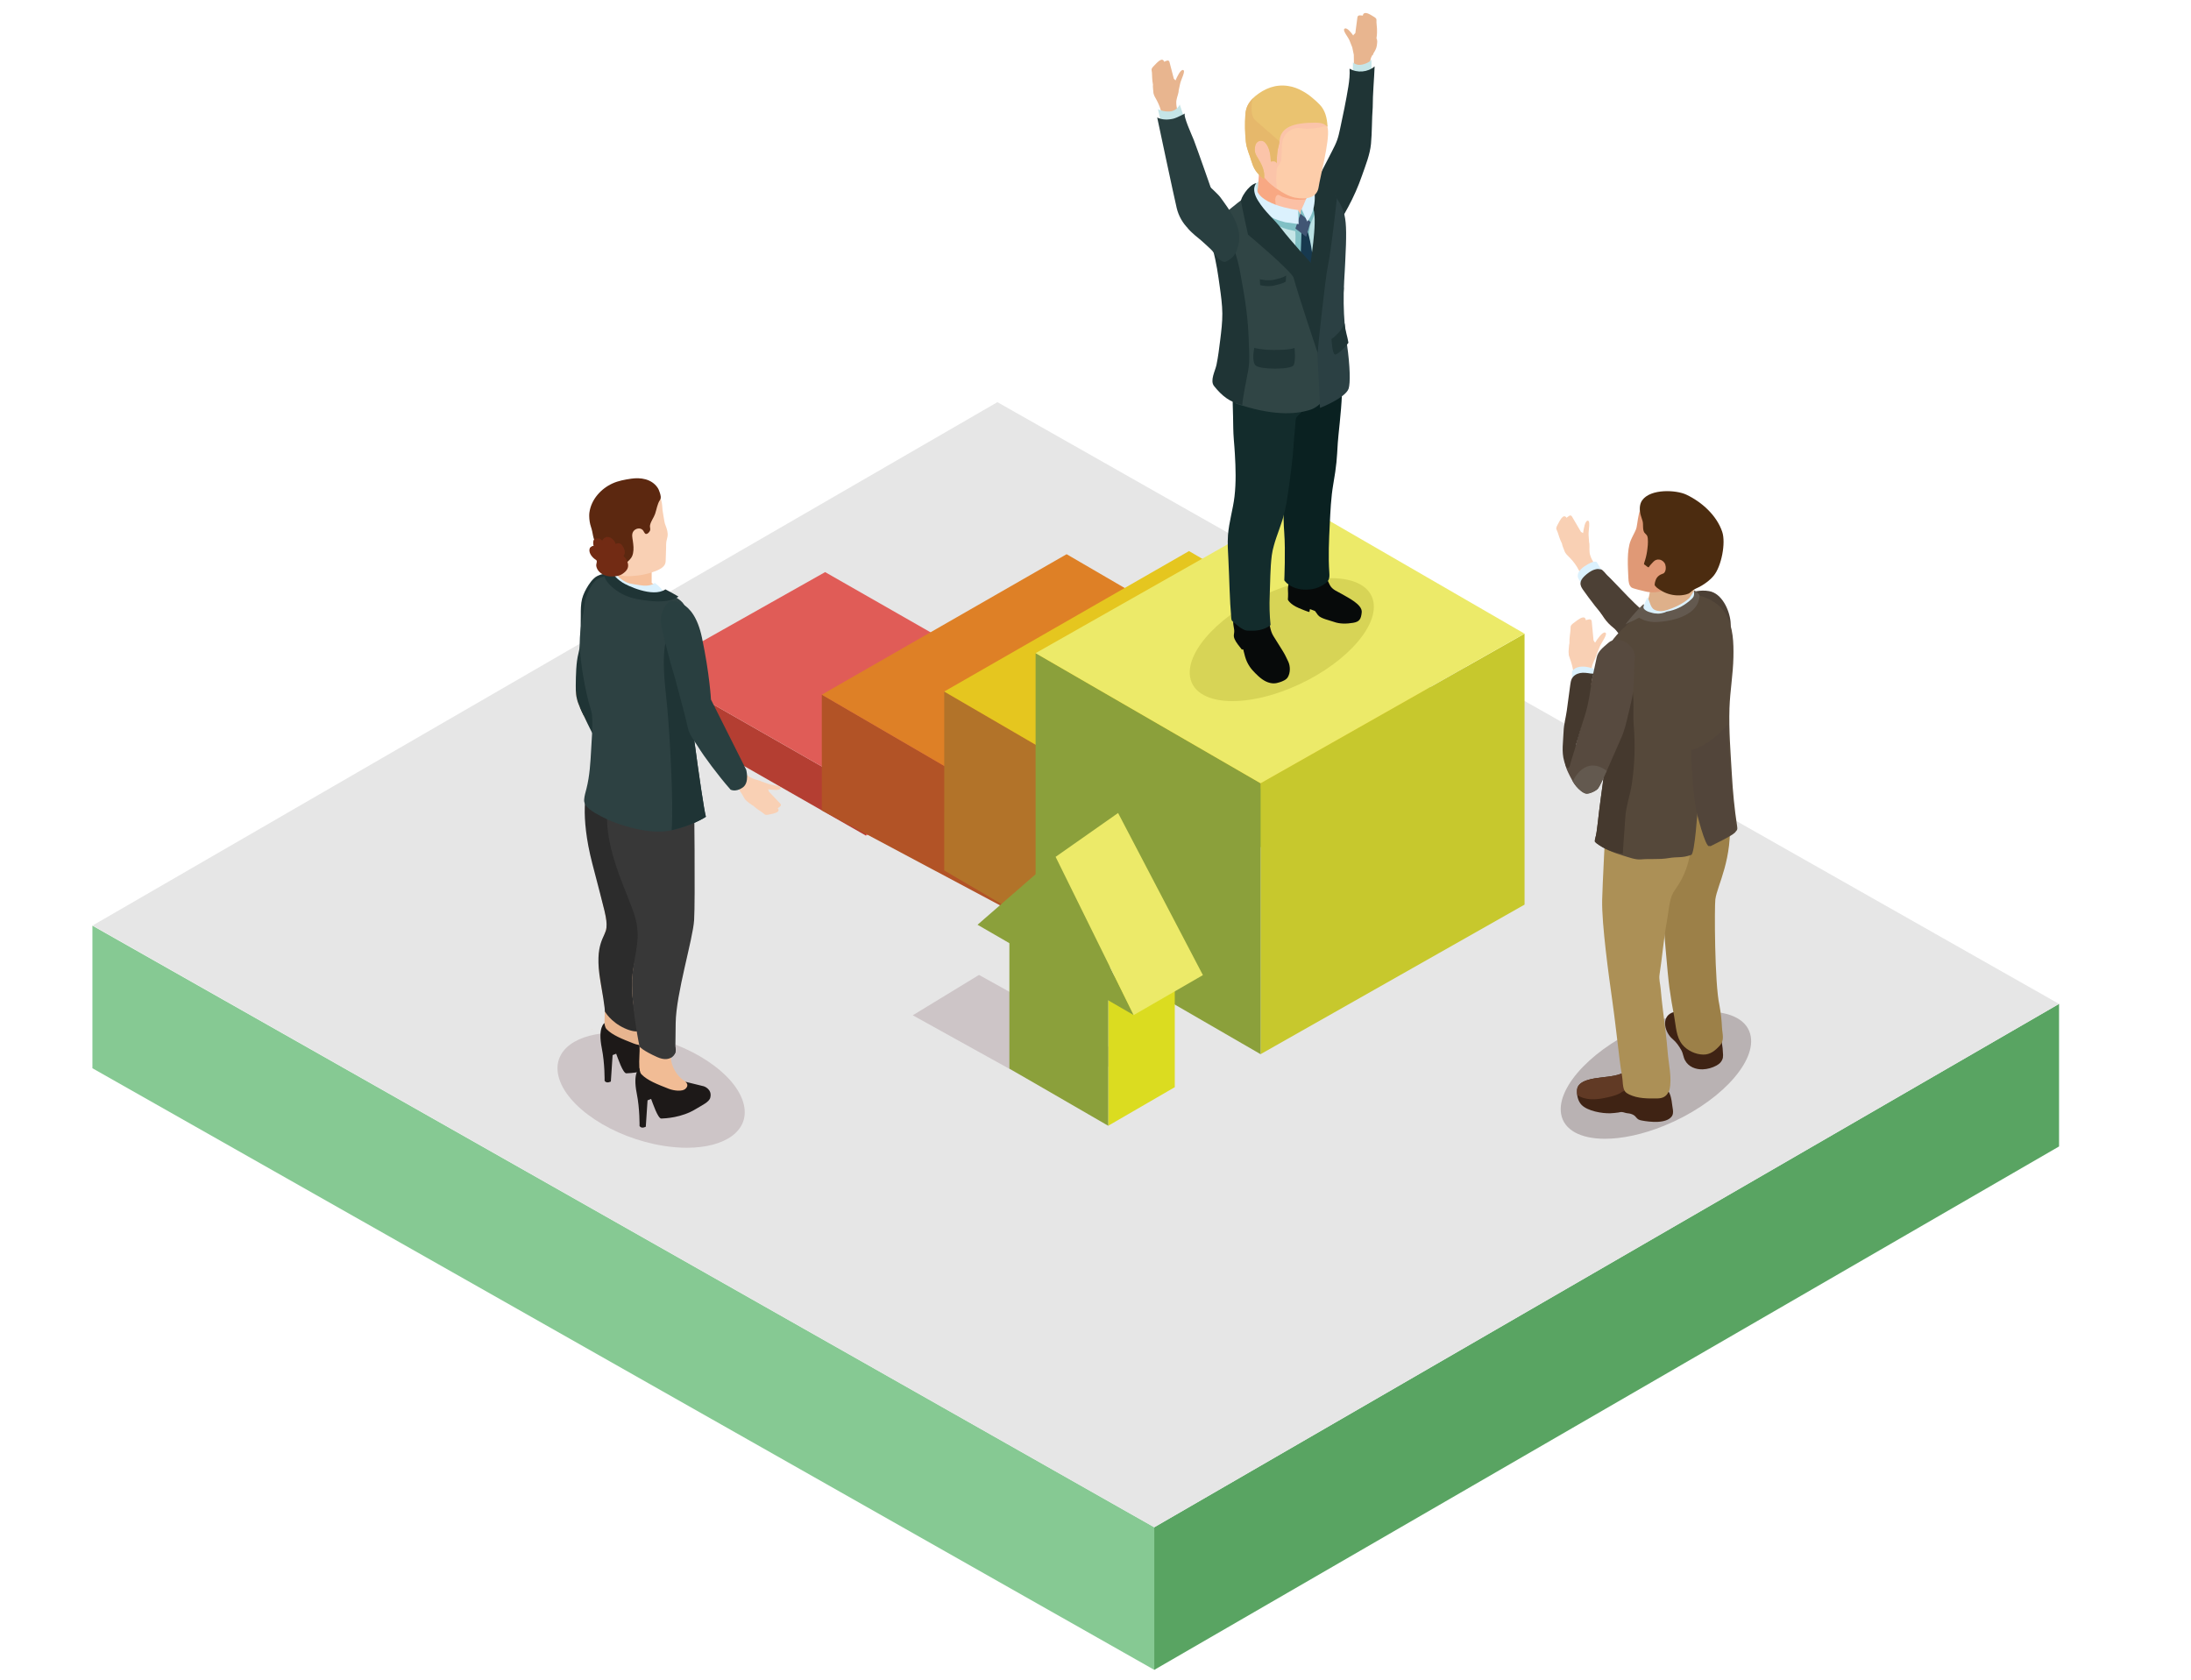 <?xml version="1.0" encoding="UTF-8" standalone="no"?> <svg xmlns="http://www.w3.org/2000/svg" xmlns:xlink="http://www.w3.org/1999/xlink" xmlns:serif="http://www.serif.com/" width="100%" height="100%" viewBox="0 0 300 230" version="1.1" xml:space="preserve" style="fill-rule:evenodd;clip-rule:evenodd;stroke-linejoin:round;stroke-miterlimit:2;"> <g transform="matrix(1.673,0,0,1.673,-691.16,-207.614)"> <path d="M507.599,260.77L420.69,211.529L420.69,199.858L507.599,249.098L507.599,260.77Z" style="fill:rgb(134,201,147);fill-rule:nonzero;"></path> <path d="M507.593,260.77L581.646,217.929L581.646,206.258L507.593,249.098L507.593,260.77Z" style="fill:rgb(89,164,98);fill-rule:nonzero;"></path> <path d="M420.704,199.847L494.758,157.012L581.646,206.264L507.592,249.098L420.704,199.847Z" style="fill:rgb(230,230,230);fill-rule:nonzero;"></path> <path d="M483.995,192.489L495.512,185.964L495.512,182.367L483.994,188.893L483.995,192.489Z" style="fill:rgb(241,90,78);fill-rule:nonzero;"></path> <path d="M483.996,192.489L466.502,182.495L466.501,178.898L483.995,188.893L483.996,192.489Z" style="fill:rgb(180,62,50);fill-rule:nonzero;"></path> <path d="M498.151,180.914L480.657,170.921L466.501,178.899L483.995,188.893L498.151,180.914Z" style="fill:rgb(224,92,87);fill-rule:nonzero;"></path> <path d="M499.82,213.842L487.829,207.194L493.251,203.891L505.243,210.539L499.82,213.842Z" style="fill:rgb(205,197,199);fill-rule:nonzero;"></path> <path d="M500.146,200.95L520.184,191.624L520.182,180.96L500.145,192.454L500.146,200.95Z" style="fill:rgb(162,202,57);fill-rule:nonzero;"></path> <path d="M500.147,200.95L480.387,190.428L480.386,180.951L500.146,192.454L500.147,200.95Z" style="fill:rgb(178,83,38);fill-rule:nonzero;"></path> <path d="M520.181,180.958L500.421,169.456L480.386,180.952L500.146,192.454L520.181,180.958Z" style="fill:rgb(222,128,38);fill-rule:nonzero;"></path> <path d="M510.164,196.699L530.202,185.467L530.201,179.325L510.163,190.819L510.164,196.699Z" style="fill:rgb(162,202,57);fill-rule:nonzero;"></path> <path d="M501.545,201.875L490.405,195.341L490.404,180.695L510.164,192.198L501.545,201.875Z" style="fill:rgb(178,115,41);fill-rule:nonzero;"></path> <path d="M530.199,180.702L510.439,169.2L490.404,180.696L510.164,192.198L530.199,180.702Z" style="fill:rgb(229,198,31);fill-rule:nonzero;"></path> <path d="M516.294,210.378L537.901,198.137L537.9,175.961L516.292,188.203L516.294,210.378Z" style="fill:rgb(199,200,45);fill-rule:nonzero;"></path> <path d="M516.296,210.378L497.885,199.728L497.883,177.552L516.294,188.203L516.296,210.378Z" style="fill:rgb(139,160,59);fill-rule:nonzero;"></path> <path d="M537.896,175.958L519.485,165.309L497.883,177.553L516.294,188.203L537.896,175.958Z" style="fill:rgb(236,234,105);fill-rule:nonzero;"></path> <path d="M521.057,163.986C521.068,163.867 521.076,163.767 521.081,163.69L521.07,163.77C521.07,163.77 521.065,163.852 521.057,163.986Z" style="fill:rgb(111,150,206);fill-rule:nonzero;"></path> <path d="M514,181.48C512.088,181.48 510.742,180.8 510.527,179.506C510.161,177.3 513.223,174.143 517.369,172.453C519.083,171.755 520.714,171.417 522.063,171.417C523.976,171.417 525.322,172.096 525.537,173.39C525.903,175.597 522.841,178.754 518.695,180.443C516.981,181.142 515.349,181.48 514,181.48Z" style="fill:rgb(215,212,86);fill-rule:nonzero;"></path> <path d="M519.57,170.466L519.594,170.463L519.622,170.447L519.57,170.466Z" style="fill:rgb(235,235,236);fill-rule:nonzero;"></path> <path d="M523.588,127.443C523.632,127.572 523.716,127.777 523.8,127.974C523.835,128.145 523.891,128.411 523.926,128.582C523.922,128.859 523.947,129.138 523.926,129.417C523.88,130.036 523.77,130.648 523.715,131.266C523.662,131.856 523.391,133.072 523.216,133.818C523.065,134.466 523.734,135.05 524.326,134.747C524.895,134.455 525.313,133.695 525.318,133.359C525.325,132.766 525.206,132.158 525.144,131.569C525.078,130.915 525.199,130.316 525.248,129.661C525.276,129.282 525.219,129.001 525.413,128.665L525.458,128.59L525.499,128.592L525.529,128.473C525.65,128.28 525.772,128.079 525.804,127.858C525.842,127.589 525.878,127.404 525.78,127.239C525.882,126.566 525.794,126.236 525.78,125.931C525.766,125.61 525.891,125.644 525.282,125.296C524.673,124.949 524.668,125.371 524.668,125.371L524.443,125.355C524.218,125.338 524.218,125.539 524.218,125.539L524.052,126.802L523.893,126.963L523.888,127.012C523.716,126.768 523.388,126.352 523.197,126.431C522.927,126.542 523.479,127.127 523.588,127.443Z" style="fill:rgb(232,181,143);fill-rule:nonzero;"></path> <path d="M523.847,129.947L523.857,129.198C523.857,129.198 524.125,129.519 524.685,129.365C525.228,129.216 525.368,128.983 525.368,128.983L525.377,129.764C525.377,129.764 524.493,130.953 523.847,129.947Z" style="fill:rgb(197,229,231);fill-rule:nonzero;"></path> <path d="M516.021,174.47C515.851,174.497 515.653,174.564 515.481,174.523C515.326,174.487 515.21,174.369 515.06,174.322C514.958,174.291 514.849,174.299 514.742,174.314C514.459,174.353 514.229,174.52 514.109,174.786C513.991,175.048 514.104,175.369 514.135,175.641C514.171,175.967 514.033,176.077 514.167,176.397C514.281,176.671 514.559,177 514.762,177.26L514.873,177.245L515.026,177.831C515.112,178.14 515.227,178.384 515.401,178.65C515.534,178.851 515.69,179.021 515.862,179.194C516.203,179.54 516.599,179.89 517.089,179.996C517.185,180.018 517.283,180.028 517.38,180.028C517.547,180.027 517.711,179.985 517.87,179.933C518.099,179.858 518.393,179.741 518.524,179.523C518.741,179.167 518.737,178.617 518.562,178.247C518.383,177.869 518.283,177.649 518.06,177.295C517.823,176.914 517.584,176.534 517.346,176.154C517.072,175.717 517.047,175.159 516.916,174.672L516.875,174.575C516.74,174.39 516.219,174.44 516.021,174.47Z" style="fill:rgb(7,10,10);fill-rule:nonzero;"></path> <path d="M524.574,174.22C524.646,173.562 523.396,172.988 522.945,172.714C522.581,172.494 522.172,172.379 521.961,171.973C521.859,171.774 521.774,171.563 521.681,171.359L518.732,171.486C518.732,171.486 518.505,171.981 518.536,172.382C518.565,172.783 518.529,173.174 518.529,173.174C518.529,173.174 518.68,173.549 519.432,173.867C520.182,174.186 520.291,174.189 520.291,174.189L520.336,173.948L520.75,174.105C520.75,174.105 520.9,174.312 520.991,174.437C521.198,174.723 521.969,174.875 522.283,174.99C522.789,175.176 523.336,175.158 523.862,175.073C524.403,174.986 524.517,174.756 524.574,174.22Z" style="fill:rgb(7,10,10);fill-rule:nonzero;"></path> <path d="M522.214,154.379C523.57,153.153 522.695,159.009 522.615,160.349C522.533,161.697 522.528,162.096 522.241,163.759C522.06,164.8 522.01,165.963 521.958,167.011C521.893,168.324 521.828,169.641 521.922,170.953C521.964,171.512 521.879,171.688 521.374,171.998C520.977,172.242 520.51,172.35 520.047,172.356C518.729,172.375 518.237,171.594 518.237,171.594C518.237,171.594 518.343,169.14 518.234,167.709C518.125,166.278 518.138,164.517 518.663,162.48C518.982,161.238 518.959,159.891 518.927,158.618C518.906,157.669 518.615,156.474 518.982,155.577C519.037,155.443 519.099,155.313 519.162,155.183C519.487,154.502 519.849,153.781 520.502,153.401C520.807,153.223 521.224,153.166 521.565,153.107C521.841,153.06 522.623,152.757 522.853,152.923C522.955,152.995 522.998,153.123 523.03,153.244C523.086,153.454 523.127,153.678 523.156,153.91C523.232,154.517 521.792,154.76 522.214,154.379Z" style="fill:rgb(10,33,33);fill-rule:nonzero;"></path> <path d="M523.479,131.188C523.557,130.701 523.609,130.211 523.58,129.714C524.209,130.091 525.078,130.013 525.63,129.53C525.587,130.641 525.474,131.764 525.474,132.876C525.395,133.873 525.427,134.872 525.333,135.867C525.25,136.749 524.888,137.628 524.6,138.459C524.293,139.349 523.911,140.212 523.465,141.041C523.185,141.561 522.943,142.01 522.599,142.488C522.306,142.895 522.05,143.382 521.57,143.596C521.539,143.609 521.156,143.728 521.156,143.635C521.156,143.635 520.075,143.34 519.888,142.364C519.724,141.502 519.781,140.057 520.315,139.327C520.474,139.112 520.682,138.96 520.874,138.777C521.072,138.588 521.169,138.367 521.297,138.118C521.58,137.569 521.862,137.019 522.145,136.469C522.302,136.164 522.459,135.858 522.572,135.535C522.671,135.251 522.735,134.956 522.799,134.661C523.05,133.502 523.288,132.358 523.479,131.188Z" style="fill:rgb(31,52,53);fill-rule:nonzero;"></path> <path d="M522.874,140.732C522.807,140.2 522.638,139.842 522.227,139.397C521.554,138.666 520.481,138.987 520.481,138.987C520.239,139.026 520.096,139.34 520.03,139.831C520.474,139.942 521.018,139.831 521.44,139.848C521.931,139.866 522.341,140.163 522.69,140.508L522.874,140.732Z" style="fill:rgb(31,52,53);fill-rule:nonzero;"></path> <path d="M519.677,157.796C519.979,157.493 520.281,157.146 520.318,156.773C520.38,156.143 520.331,155.499 520.177,154.885C520.146,154.761 520.156,154.747 520.242,154.678C520.343,154.597 520.453,154.525 520.557,154.449C520.776,154.288 520.995,154.127 521.214,153.966C521.523,153.739 521.831,153.512 522.14,153.284C522.289,153.171 522.575,153.205 522.75,153.219C522.745,151.76 522.315,150.514 522.315,150.514C522.315,150.514 522.473,150.936 519.63,152.535C518.943,152.921 518.21,153.244 517.44,153.416C516.948,153.526 516.338,153.636 515.841,153.501C515.552,153.519 515.396,153.496 515.104,153.596C514.951,153.648 514.793,153.703 514.677,153.816C514.588,153.903 514.531,154.018 514.474,154.13C514.392,154.3 514.323,154.486 514.268,154.681C514.138,155.144 514.08,155.653 514.043,156.104C513.985,156.802 514.03,157.502 514.044,158.201C514.057,158.821 514.054,159.46 514.106,160.08C514.138,160.473 514.172,160.866 514.193,161.259C514.26,162.418 514.296,163.586 514.161,164.742C514.036,165.803 513.711,166.816 513.63,167.889C513.58,168.57 513.627,169.223 513.663,169.914C513.745,171.518 513.758,173.127 513.901,174.728L513.935,174.876L514.024,174.968C514.317,175.207 514.805,175.684 515.187,175.708C515.874,175.751 516.55,175.702 517.112,175.258C517.031,174.449 517.008,173.633 517.044,172.821C517.091,171.717 517.077,170.64 517.214,169.542C517.248,169.273 517.315,168.995 517.388,168.732C517.62,167.878 518.055,166.912 518.25,166.048C518.409,165.349 518.425,165.25 518.529,164.541C518.695,163.395 518.934,161.662 519,160.487C519.039,159.784 519.123,159.223 519.162,158.52L519.206,158.297L519.312,158.161C519.419,158.048 519.549,157.926 519.677,157.796Z" style="fill:rgb(19,44,44);fill-rule:nonzero;"></path> <path d="M523.104,147.639C521.861,147.241 520.799,146.659 519.799,145.816C518.603,144.809 517.38,143.772 516.357,142.589C515.641,141.763 515.451,141.03 515.219,140.087C514.727,140.452 514.216,140.86 513.645,141.324C513.275,141.621 513.013,141.921 512.826,142.226C512.937,143.13 513.06,144.03 513.18,144.938C513.267,145.596 513.38,146.465 512.911,147.007C513.568,148.387 514.721,149.872 514.948,150.359C515.258,151.032 514.25,157.117 514.25,157.117C517.161,158.1 519.034,158.059 520.372,157.634C522.057,157.1 523.195,153.525 523.195,153.525C523.195,153.525 522.886,151.39 523.104,147.639Z" style="fill:rgb(48,69,69);fill-rule:nonzero;"></path> <path d="M517.388,147.47C518.094,147.316 518.301,147.19 518.361,147.135L518.386,146.626C518.386,146.626 518.344,146.783 517.388,146.992C516.836,147.112 516.232,146.948 516.232,146.948L516.26,147.433C516.38,147.462 516.904,147.575 517.388,147.47Z" style="fill:rgb(31,52,53);fill-rule:nonzero;"></path> <path d="M522.291,140.096C522.128,140.274 521.872,140.372 521.596,140.236C521.421,140.15 521.263,140.027 521.086,139.939C520.934,139.863 520.768,139.818 520.61,139.754C520.32,139.639 520.117,139.375 520.208,139.047C520.234,138.952 520.299,138.867 520.375,138.794C520.171,138.729 519.958,138.666 519.734,138.608C519.07,138.432 518.386,138.389 517.835,138.594C517.19,138.833 516.602,139.14 516.017,139.527C515.922,139.588 515.828,139.657 515.732,139.722C516.057,140.957 516.37,141.796 517.336,142.802C518.221,143.725 519.228,144.585 520.21,145.405C521.132,146.176 522.119,146.64 523.143,146.969C523.359,143.442 522.905,141.231 522.291,140.096Z" style="fill:rgb(197,229,231);fill-rule:nonzero;"></path> <path d="M520.138,141.222C520.143,141.339 520.146,141.457 520.143,141.574C520.135,142.053 520.31,142.574 520.052,142.989C519.851,143.313 519.638,141.662 519.412,141.399C519.002,140.921 518.153,142.217 517.732,141.756C517.271,141.25 516.685,140.84 516.198,140.354C516.003,140.157 515.976,140.065 516.07,139.787C516.289,139.139 516.758,138.842 517.357,138.595C517.901,138.371 518.586,138.388 519.257,138.54C519.456,138.911 519.638,139.294 519.807,139.679C520.02,140.161 520.117,140.69 520.138,141.222Z" style="fill:rgb(251,192,165);fill-rule:nonzero;"></path> <path d="M520.809,143.202C520.836,142.734 520.927,142.261 520.909,141.79C520.882,141.124 520.659,140.575 520.343,140.065C519.994,140.585 519.658,141.226 519.658,141.226C519.658,141.226 519.485,141.68 519.585,142.308C519.672,142.855 520.208,143.034 520.601,146.049C520.844,145.135 520.75,144.177 520.809,143.202Z" style="fill:rgb(187,225,227);fill-rule:nonzero;"></path> <path d="M519.149,143.802C519.125,144.482 519.102,145.163 519.078,145.844L519.073,145.937C519.471,146.118 519.879,146.269 520.294,146.397C520.267,146.16 520.242,145.923 520.213,145.686C520.19,145.513 520.169,145.339 520.145,145.165L520.112,144.908L520.167,144.72C520.244,144.385 520.278,144.041 520.268,143.697C520.262,143.48 520.237,143.261 520.283,143.048C520.32,142.866 520.309,142.683 520.364,142.499C520.424,142.293 520.516,142.098 520.607,141.905C520.736,141.634 520.867,141.348 520.841,141.05L520.804,140.953L520.619,140.981C520.487,141.066 520.351,141.147 520.198,141.189L520.008,141.215C519.927,141.195 519.88,141.135 519.787,141.151C519.531,141.196 519.562,141.566 519.599,141.747L519.533,141.625L519.492,141.517L519.349,141.311L519.13,141.456L518.919,141.667C518.38,142.104 517.667,141.691 517.057,141.756L516.982,141.807L517,141.848C517.13,142.025 517.268,142.197 517.414,142.363L517.604,142.537C517.701,142.581 517.8,142.622 517.899,142.661C518.101,142.741 518.307,142.811 518.518,142.871L519.138,143.016C519.162,143.281 519.158,143.536 519.149,143.802Z" style="fill:rgb(129,192,197);fill-rule:nonzero;"></path> <path d="M520.75,146.527C520.729,146.347 520.708,146.164 520.687,145.991C520.646,145.695 520.612,145.41 520.57,145.136C520.524,144.822 520.478,144.52 520.431,144.252C520.373,143.938 520.315,143.665 520.257,143.438C520.065,142.705 519.854,142.478 519.64,143.182C519.64,143.182 519.629,143.461 519.617,143.926C519.604,144.194 519.594,144.525 519.581,144.898C519.57,145.206 519.559,145.549 519.547,145.91L519.539,146.133C519.935,146.288 520.339,146.418 520.75,146.527Z" style="fill:rgb(23,57,79);fill-rule:nonzero;"></path> <path d="M519.556,141.588L519.146,142.806L520.031,143.481L520.388,142.26L519.556,141.588Z" style="fill:rgb(65,86,116);fill-rule:nonzero;"></path> <path d="M513.994,142.169L513.862,141.941C513.781,141.827 513.69,141.713 513.562,141.658C513.465,141.616 513.357,141.612 513.25,141.611C512.877,141.608 512.709,141.612 512.468,141.902C512.284,142.122 512.167,142.375 512.101,142.653C511.949,143.292 512.232,143.955 512.403,144.567C512.677,145.559 512.82,146.583 512.961,147.603C513.06,148.318 513.159,149.034 513.166,149.755C513.171,150.481 513.081,151.204 512.992,151.925C512.909,152.603 512.825,153.283 512.688,153.953C512.583,154.462 512.133,155.245 512.49,155.694C513.132,156.501 513.805,157.035 514.82,157.249C514.719,157.218 515.234,154.67 515.276,154.454C515.43,153.672 515.354,152.778 515.328,151.983C515.302,151.138 515.237,150.294 515.13,149.456C515.01,148.495 514.836,147.541 514.664,146.588C514.598,146.217 514.531,145.846 514.431,145.483C514.348,145.179 514.242,144.881 514.171,144.574C514.064,144.114 514.037,143.638 514.068,143.167C514.094,142.774 514.138,142.491 513.994,142.169Z" style="fill:rgb(31,52,53);fill-rule:nonzero;"></path> <path d="M516.145,138.938C516.114,139.121 516.098,139.306 516.098,139.491L516.093,139.659C516.083,139.757 516.052,139.852 516.021,139.945L515.895,139.734L515.82,139.479C515.807,139.385 515.789,139.279 515.854,139.194C515.926,139.097 516.052,139.016 516.145,138.938Z" style="fill:rgb(197,229,231);fill-rule:nonzero;"></path> <path d="M523.366,152.263L523.366,152.257C523.289,151.745 523.226,151.181 523.174,150.564C523.093,149.552 523.063,148.394 523.138,147.097C523.418,142.135 523.412,141.646 522.453,140.204L522.365,140.085C522.159,140.394 521.636,140.516 521.37,140.103L521.188,139.874C521.029,139.726 520.995,139.553 521.029,139.394L520.859,139.453L520.702,139.593C521.284,140.524 521.528,141.431 521.435,142.734C521.323,144.281 521.551,145.852 520.731,147.237C520.742,147.341 520.754,147.44 520.76,147.551C520.998,150.32 520.794,150.936 520.929,152.873C521.016,154.066 521.158,157.484 521.158,157.484C521.158,157.484 523.241,156.676 523.503,155.902C523.648,155.454 523.628,154.107 523.366,152.263Z" style="fill:rgb(43,64,67);fill-rule:nonzero;"></path> <path d="M522.549,140.26C522.549,140.26 521.554,139.231 521.094,138.964C520.604,138.681 520.03,138.996 520.03,138.996L520.62,141.202C520.972,142.305 520.323,145.789 520.354,145.94C520.383,146.091 520.99,152.57 520.99,152.57C520.99,152.57 521.599,146.827 521.774,146.033C522.077,144.651 522.549,140.26 522.549,140.26Z" style="fill:rgb(31,52,53);fill-rule:nonzero;"></path> <path d="M520.051,140.314L519.658,141.226L520.116,142.225C520.116,142.225 520.794,141.506 520.729,140.035C520.667,138.563 520.051,140.314 520.051,140.314Z" style="fill:rgb(219,241,253);fill-rule:nonzero;"></path> <path d="M516.07,139.787C515.979,140.057 516.005,140.153 516.185,140.337C516.314,140.468 516.451,140.59 516.586,140.714C516.763,140.868 516.942,141.02 517.119,141.174C517.219,141.256 517.317,141.341 517.418,141.422L517.56,141.585L517.732,141.756L517.75,141.775C517.656,141.58 517.614,141.382 517.584,141.178C517.568,141.083 517.557,140.986 517.542,140.887C517.491,140.54 517.477,140.186 517.503,139.835C517.534,139.424 517.623,139.017 517.625,138.605L517.617,138.52L517.357,138.595C516.758,138.842 516.289,139.139 516.07,139.787Z" style="fill:rgb(248,168,131);fill-rule:nonzero;"></path> <path d="M516.531,138.076L516.517,138.244C516.492,138.582 516.476,138.92 516.469,139.258C516.466,139.378 516.422,139.612 516.485,139.71L516.723,139.906C517.151,140.239 517.625,140.518 518.136,140.708C519.421,141.189 519.794,140.886 519.794,140.886L519.935,138.182L519.655,138.059C519.421,137.96 519.182,137.869 518.943,137.786C518.525,137.642 518.094,137.519 517.656,137.456C517.452,137.426 517.242,137.409 517.036,137.422C516.942,137.428 516.854,137.429 516.784,137.495C516.69,137.583 516.62,137.71 516.581,137.832L516.531,138.076Z" style="fill:rgb(251,192,165);fill-rule:nonzero;"></path> <path d="M517.367,137.428C517.117,137.412 516.856,137.418 516.619,137.504C516.432,137.571 516.198,137.719 516.185,137.933C516.142,138.596 516.122,139.257 516.018,139.914L516.021,140.019L516.135,140.099C516.367,140.182 516.604,140.245 516.848,140.288C517.068,140.328 517.289,140.315 517.499,140.409C517.494,140.298 517.557,140.121 517.659,140.065C517.797,139.991 517.964,140.166 518.09,140.206C518.278,140.266 518.464,140.326 518.658,140.365C519.044,140.444 519.44,140.468 519.833,140.434C519.922,140.426 520.034,140.423 520.051,140.314L519.966,140.159C519.844,140.073 519.684,140.063 519.554,139.993C519.185,139.795 518.861,139.52 518.476,139.352C518.258,139.257 518.023,139.198 517.82,139.072C517.719,139.009 517.606,138.917 517.601,138.791C517.596,138.647 517.627,138.504 517.607,138.354C517.586,138.196 517.549,138.041 517.505,137.888L517.367,137.428Z" style="fill:rgb(248,168,131);fill-rule:nonzero;"></path> <path d="M521.047,139.409C520.927,140.226 520.158,140.474 519.114,140.275C518.604,140.175 518.065,139.857 517.651,139.562C517.487,139.439 517.346,139.33 517.229,139.236L517.129,139.148L517.046,139.075L516.937,138.972C514.227,136.147 515.872,135.818 516.401,134.533C516.44,134.428 516.49,134.339 516.555,134.248L516.714,134.033C517.498,133.046 519.221,132.476 520.055,132.594C520.698,132.686 521.136,133.136 521.432,133.675C521.583,133.948 521.697,134.239 521.778,134.525L521.802,134.649C521.953,135.645 521.159,138.63 521.047,139.409Z" style="fill:rgb(253,205,170);fill-rule:nonzero;"></path> <path d="M521.612,134.44L521.432,134.45C521.32,134.484 521.216,134.516 521.099,134.537C520.836,134.583 520.573,134.615 520.307,134.63C520.13,134.641 519.966,134.644 519.794,134.616C519.612,134.587 519.419,134.563 519.236,134.581C518.914,134.613 518.573,134.82 518.367,135.064C518.218,135.242 518.133,135.465 518.086,135.691C518.002,136.079 518.057,136.489 518.007,136.885C517.992,136.993 518.008,137.106 517.987,137.211C517.961,137.332 517.88,137.458 517.817,137.562C517.732,137.696 517.627,137.83 517.612,137.992C517.599,138.15 517.596,138.32 517.586,138.482C517.567,138.842 517.581,139.207 517.651,139.562C517.487,139.439 517.346,139.33 517.229,139.236L517.129,139.148L517.046,139.075L516.937,138.972C514.227,136.147 515.872,135.818 516.401,134.533C516.44,134.428 516.49,134.339 516.555,134.248L516.714,134.033C517.102,133.598 517.69,133.355 518.266,133.247C518.63,133.183 519.007,133.158 519.378,133.181C519.859,133.204 520.375,133.273 520.82,133.471C520.966,133.54 521.206,133.596 521.432,133.675C521.552,133.717 521.62,133.939 521.654,134.046L521.688,134.247L521.774,134.476L521.612,134.44Z" style="fill:rgb(251,196,169);fill-rule:nonzero;"></path> <path d="M521.151,132.676C521.036,132.56 520.919,132.438 520.792,132.327C520.534,132.094 520.268,131.879 519.977,131.693L519.755,131.565C519.383,131.35 518.987,131.199 518.563,131.135C517.528,130.972 516.632,131.333 515.857,131.967L515.776,132.042L515.765,132.054C515.323,132.467 515.091,132.862 515.05,133.491C515.003,134.224 515.015,134.956 515.091,135.689C515.149,136.277 515.399,136.76 515.556,137.313C515.701,137.801 515.882,138.121 516.254,138.493C516.353,138.592 516.458,138.685 516.573,138.743L516.597,138.482C516.591,137.947 516.353,137.504 516.085,137.057C515.987,136.9 515.882,136.737 515.841,136.55C515.794,136.335 515.823,135.986 515.952,135.812C516.132,135.567 516.464,135.556 516.661,135.759C517.034,136.143 517.12,136.812 517.138,137.318C517.318,137.289 517.563,137.254 517.615,137.475L517.62,137.214C517.627,136.969 517.65,136.731 517.679,136.486C517.714,136.219 517.807,135.957 517.841,135.695L517.854,135.585C517.953,134.514 518.977,134.136 520.762,134.136C521.373,134.136 521.542,134.27 521.775,134.462C521.745,133.758 521.577,133.118 521.151,132.676Z" style="fill:rgb(234,195,112);fill-rule:nonzero;"></path> <path d="M517.841,135.695C517.807,135.957 517.714,136.219 517.679,136.486C517.65,136.731 517.627,136.969 517.62,137.214L517.615,137.475C517.563,137.254 517.318,137.289 517.138,137.318C517.12,136.812 517.034,136.143 516.661,135.759C516.464,135.556 516.132,135.567 515.952,135.812C515.823,135.986 515.794,136.335 515.841,136.55C515.882,136.737 515.987,136.9 516.085,137.057C516.353,137.504 516.591,137.947 516.597,138.482L516.573,138.743C516.458,138.685 516.353,138.592 516.254,138.493C515.882,138.121 515.701,137.801 515.556,137.313C515.399,136.76 515.149,136.277 515.091,135.689C515.015,134.956 515.003,134.224 515.05,133.491C515.091,132.862 515.323,132.467 515.765,132.054C515.701,132.135 515.643,132.223 515.607,132.321L515.578,132.531C515.55,132.955 515.504,133.619 515.864,133.939C516.452,134.456 517.044,134.968 517.633,135.486L517.714,135.556L517.841,135.695Z" style="fill:rgb(230,184,107);fill-rule:nonzero;"></path> <path d="M509.704,130.981C509.682,131.108 509.64,131.303 509.593,131.501L509.584,131.623C509.528,131.925 509.395,132.178 509.395,132.497C509.395,132.79 509.464,133.078 509.575,133.348C509.725,133.714 510.033,134.086 510.134,134.461C510.227,134.807 510.069,135.382 509.896,135.688C509.778,135.897 509.606,136.071 509.43,136.235C509.319,136.339 509.176,136.449 509.03,136.406C508.934,136.379 508.869,136.293 508.811,136.212C508.655,135.996 508.668,135.863 508.6,135.615C508.195,133.376 508.213,133.113 507.805,132.317C507.669,132.053 507.529,131.898 507.517,131.59C507.511,131.439 507.466,131.209 507.489,131.022C507.404,130.581 507.428,130.3 507.405,130.045C507.376,129.709 507.261,129.78 507.797,129.248C508.331,128.716 508.393,129.15 508.393,129.15L508.606,129.069C508.819,128.988 508.846,129.195 508.846,129.195L509.195,130.537L509.332,130.68C509.454,130.395 509.735,129.797 509.942,129.826C510.213,129.864 509.764,130.624 509.704,130.981Z" style="fill:rgb(232,181,143);fill-rule:nonzero;"></path> <path d="M510.002,133.609L509.68,132.653C509.68,132.653 509.467,133.168 508.887,133.217C508.327,133.264 507.9,133.037 507.9,133.037L508.152,134.161C508.203,134.304 509.809,134.478 510.002,133.609Z" style="fill:rgb(197,229,231);fill-rule:nonzero;"></path> <path d="M511.745,154.462L511.74,154.566L511.745,154.462Z" style="fill:rgb(209,142,109);fill-rule:nonzero;"></path> <path d="M515.948,139.102C515.948,139.102 515.794,139.155 515.533,139.446C515.268,139.74 515.188,139.927 515.188,139.927C515.188,139.927 515.84,141.699 518.322,142.29L519.412,142.438L519.375,141.292C519.375,141.292 515.615,140.859 515.948,139.102Z" style="fill:rgb(219,241,253);fill-rule:nonzero;"></path> <path d="M513.279,140.623C513.188,140.496 513.096,140.37 513.005,140.246C512.81,139.977 511.971,139.212 511.871,139.157C511.722,139.077 511.595,138.84 511.458,138.728C511.168,138.488 510.816,138.342 510.435,138.41C510.312,138.432 510.189,138.466 510.086,138.537C509.927,138.646 509.835,138.829 509.771,139.012C509.568,139.597 509.592,140.242 509.733,140.844C509.851,141.348 510.081,142.421 510.395,142.826C510.7,143.22 511.161,143.526 511.533,143.864C511.666,143.984 511.798,144.105 511.931,144.226C512.137,144.413 512.344,144.602 512.508,144.827C512.591,144.943 512.662,145.067 512.754,145.175C512.87,145.313 513.021,145.423 513.187,145.494C513.393,145.583 513.416,145.522 513.596,145.434C513.919,145.274 514.176,144.992 514.317,144.66C514.965,143.133 514.143,141.826 513.279,140.623Z" style="fill:rgb(41,63,64);fill-rule:nonzero;"></path> <path d="M512.024,142.673C512.265,142.356 512.464,141.876 512.63,141.511C512.88,140.964 512.656,140.687 512.466,140.16C512.291,139.664 511.197,136.517 510.83,135.552C510.74,135.314 509.902,133.496 510.114,133.381C510.113,133.381 509.445,133.744 509.146,133.813C508.709,133.913 508.245,133.919 507.835,133.713C507.889,133.976 509.21,140.197 509.431,141.124C509.584,141.767 509.922,142.364 510.395,142.826C510.506,142.934 510.602,143.014 510.705,143.065C510.842,143.134 510.99,143.154 511.201,143.126C511.52,143.083 511.827,142.932 512.024,142.673Z" style="fill:rgb(41,63,64);fill-rule:nonzero;"></path> <path d="M519.075,152.57C519.075,152.57 518.805,152.751 517.31,152.739C516.292,152.731 515.784,152.567 515.784,152.567C515.784,152.567 515.534,153.666 515.895,154.012C516.255,154.357 518.796,154.358 518.995,153.995C519.195,153.631 519.075,152.57 519.075,152.57Z" style="fill:rgb(31,52,53);fill-rule:nonzero;"></path> <path d="M523.486,152.145L523.486,152.151C523.177,152.593 522.521,153.188 522.37,153.106C522.15,152.996 522.101,151.839 522.101,151.839C522.101,151.839 522.328,151.711 522.729,151.275C522.939,151.048 523.075,150.715 523.174,150.564C523.226,151.181 523.409,151.633 523.486,152.145Z" style="fill:rgb(31,52,53);fill-rule:nonzero;"></path> <path d="M520.836,148.534C520.596,145.654 520.466,145.68 520.466,145.68C520.466,145.68 518.672,143.698 518.031,142.85C517.399,142.011 516.669,141.468 516.076,140.499C515.482,139.529 515.948,139.102 515.948,139.102L515.875,139.102C515.258,139.305 514.658,140.34 514.693,140.559C514.801,141.199 515.267,143.298 515.267,143.298C515.267,143.298 518.87,146.315 519.005,146.847C519.293,147.978 520.96,152.964 520.96,152.964C520.96,152.964 521.161,152.455 520.836,148.534Z" style="fill:rgb(31,52,53);fill-rule:nonzero;"></path> <path d="M503.825,216.236L509.273,213.078L509.273,201.099L503.825,204.257L503.825,216.236Z" style="fill:rgb(219,220,32);fill-rule:nonzero;"></path> <path d="M503.826,216.236L495.737,211.557L495.737,199.577L499.781,201.36L503.826,204.257L503.826,216.236Z" style="fill:rgb(139,160,59);fill-rule:nonzero;"></path> <path d="M505.91,207.177L511.578,203.908L505.91,207.177Z" style="fill:rgb(179,211,52);fill-rule:nonzero;"></path> <path d="M505.911,207.177L493.131,199.784L499.521,194.227L505.911,207.177Z" style="fill:rgb(139,160,59);fill-rule:nonzero;"></path> <path d="M511.576,203.906L504.634,190.637L499.521,194.227L505.911,207.177L511.576,203.906Z" style="fill:rgb(236,234,105);fill-rule:nonzero;"></path> <path d="M543.144,167.923C543.159,168.055 543.171,168.26 543.181,168.47L543.206,168.593C543.235,168.908 543.174,169.196 543.263,169.512C543.346,169.802 543.495,170.068 543.681,170.305C544.462,171.302 546.306,172.806 547.017,173.971C547.419,174.63 546.808,175.201 546.28,175.526C546.174,175.591 547.069,176.384 546.968,176.413C546.783,176.465 545.528,175.719 545.37,175.61C544.987,175.349 544.654,175.03 544.394,174.645C544.004,174.064 543.658,173.453 543.351,172.825C542.321,170.721 542.265,170.454 541.637,169.78C541.429,169.556 541.246,169.442 541.148,169.141C541.1,168.992 540.991,168.777 540.961,168.585C540.753,168.172 540.697,167.887 540.604,167.64C540.481,167.316 540.387,167.419 540.768,166.741C541.148,166.064 541.332,166.477 541.332,166.477L541.52,166.337C541.708,166.196 541.793,166.394 541.793,166.394L542.516,167.626L542.692,167.73C542.732,167.413 542.842,166.741 543.056,166.712C543.335,166.673 543.104,167.553 543.144,167.923Z" style="fill:rgb(249,208,180);fill-rule:nonzero;"></path> <path d="M542.733,172.192L542.314,171.454C542.314,171.454 541.996,170.99 542.824,170.436C543.653,169.882 543.813,170.111 543.813,170.111L544.449,171.152L542.733,172.192Z" style="fill:rgb(219,241,253);fill-rule:nonzero;"></path> <path d="M548.245,174.547C547.473,174.243 545.263,171.714 544.668,171.181C544.545,171.071 544.303,170.712 544.142,170.697L543.892,170.665C543.555,170.694 543.258,170.864 542.982,171.093C542.513,171.482 542.299,171.82 542.657,172.327C543.245,173.161 544.057,174.238 544.767,174.967C545.175,175.386 545.777,176.181 546.139,176.64C546.452,177.037 546.544,177.055 546.8,177.49C547.208,178.187 547.737,178.717 548.297,179.285C548.814,179.81 549.157,180.217 549.911,180.388C550.359,180.489 550.852,180.547 551.261,180.337C551.914,180.003 552.316,179.005 552.71,178.409C552.98,178.001 553.212,177.55 553.486,177.152C553.75,176.769 554.116,176.501 554.44,176.182C554.744,175.883 554.8,175.389 554.76,174.974C554.669,174.034 554.057,172.653 552.995,172.475C552.317,172.361 551.606,172.503 550.998,172.812C550.352,173.14 549.807,173.639 549.321,174.177C549.135,174.384 548.926,174.613 548.648,174.633C548.51,174.643 548.374,174.598 548.245,174.547Z" style="fill:rgb(76,64,53);fill-rule:nonzero;"></path> <path d="M546.944,176.466C546.683,176.316 546.308,176.165 546.06,176.029C545.444,175.7 544.882,175.346 544.42,174.685C544.257,174.45 544.05,174.119 543.814,173.738C543.723,173.588 543.629,173.431 543.532,173.265C543.758,173.091 544.098,173.065 544.376,173.169C544.718,173.293 545.178,174.319 545.418,174.6C545.621,174.835 546.28,175.295 546.535,175.469L546.75,175.629C546.858,175.746 546.899,175.916 546.896,176.078C546.891,176.204 546.981,176.342 546.944,176.466Z" style="fill:rgb(76,64,53);fill-rule:nonzero;"></path> <path d="M544.484,217.301C542.506,217.301 541.113,216.598 540.891,215.26C540.512,212.979 543.68,209.713 547.967,207.966C549.74,207.243 551.426,206.894 552.821,206.894C554.8,206.894 556.192,207.596 556.415,208.934C556.793,211.217 553.626,214.482 549.339,216.229C547.566,216.952 545.879,217.301 544.484,217.301Z" style="fill:rgb(185,178,179);fill-rule:nonzero;"></path> <path d="M546.717,178.462C546.757,178.635 546.813,178.811 546.882,178.995L546.945,179.203L546.932,179.462C546.875,179.825 546.802,180.186 546.71,180.542C546.549,181.169 546.271,181.845 545.954,182.415C545.868,182.57 545.776,182.727 545.752,182.902C545.672,183.478 546.877,184.096 547.499,183.863C547.661,183.803 547.784,183.685 547.834,183.493C548.118,182.394 549.489,179.563 549.016,178.55C548.692,177.856 548.912,177.963 548.568,177.279C548.198,176.547 547.585,176.205 546.936,175.741L546.876,175.7C547.046,175.822 546.75,177.19 546.705,177.4C546.623,177.779 546.637,178.116 546.717,178.462Z" style="fill:rgb(236,237,238);fill-rule:nonzero;"></path> <path d="M546.771,177.03L546.993,177.203C547.448,177.535 547.964,177.879 548.203,178.409C548.508,179.086 548.43,179.838 548.217,180.531C548.023,181.161 547.732,181.759 547.558,182.395C547.504,182.594 547.461,182.797 547.389,182.99C547.264,183.321 547.052,183.637 546.76,183.842C547.025,183.918 547.294,183.94 547.499,183.863C547.661,183.803 547.784,183.685 547.833,183.492C548.118,182.394 549.775,179.053 549.431,178.369C548.874,177.262 547.973,176.462 547.106,175.6L546.884,175.389C546.872,175.942 546.85,176.494 546.771,177.03Z" style="fill:rgb(223,223,222);fill-rule:nonzero;"></path> <path d="M549.849,213.803L549.888,213.954C549.924,214.105 549.954,214.257 549.967,214.412C549.991,214.72 550.155,215.178 549.957,215.458C549.509,216.089 548.146,215.931 547.5,215.807C547.404,215.789 547.306,215.77 547.221,215.721C547.053,215.625 546.998,215.45 546.818,215.353C546.667,215.272 546.514,215.227 546.342,215.215C546.183,215.204 546.039,215.133 545.886,215.114C545.765,215.1 545.7,215.134 545.574,215.152C545.367,215.18 545.146,215.204 544.935,215.213C544.241,215.24 543.054,215.029 542.566,214.526C542.26,214.212 542.164,213.708 542.198,213.285C542.263,212.495 543.567,212.361 544.196,212.281C544.841,212.199 545.787,212.144 546.301,211.691C546.732,211.31 547.748,212.169 548.063,212.403C548.384,212.642 548.69,213.007 549.089,213.074C549.535,213.149 549.732,213.406 549.849,213.803Z" style="fill:rgb(63,35,20);fill-rule:nonzero;"></path> <path d="M544.196,212.281C543.567,212.361 542.263,212.495 542.198,213.285C542.187,213.422 542.196,213.566 542.215,213.71C542.247,213.74 542.83,214.244 544.218,214.006C545.648,213.76 545.877,213.458 545.877,213.458C545.877,213.458 546.427,213.327 546.303,212.777C546.219,212.405 546.244,211.964 546.269,211.714C545.749,212.143 544.829,212.201 544.196,212.281Z" style="fill:rgb(97,58,37);fill-rule:nonzero;"></path> <path d="M550.686,206.928C550.446,206.884 550.192,206.884 549.968,206.979C549.032,207.38 549.404,208.64 550.022,209.142C550.322,209.396 550.539,209.712 550.731,210.051C550.881,210.317 550.889,210.618 551.037,210.888C551.327,211.416 551.909,211.639 552.489,211.618C552.879,211.603 553.274,211.491 553.616,211.303C553.876,211.159 554.059,210.969 554.133,210.67L554.148,210.446C554.137,210.074 554.099,209.703 554.035,209.336C553.949,208.849 553.28,209.12 552.977,208.82C552.729,208.574 552.484,208.327 552.192,208.137C551.935,207.97 551.807,207.632 551.599,207.408C551.364,207.157 551.05,207 550.714,206.933L550.686,206.928Z" style="fill:rgb(63,35,20);fill-rule:nonzero;"></path> <path d="M554.677,190.906C554.62,190.175 554.469,190.275 554.314,189.558C554.249,189.258 553.847,189.445 553.62,189.24C553.314,188.963 553.081,189.077 552.884,189.283C552.761,189.413 552.492,188.045 552.387,188.173C551.465,189.309 550.611,191.946 549.761,193.137C549.338,193.73 549.246,193.878 549.245,194.583C549.244,195.423 549.124,196.261 549.139,197.111C549.147,197.6 549.169,198.088 549.199,198.576C549.268,199.715 549.6,203.804 549.756,204.934C549.866,205.728 549.997,206.518 550.149,207.305C550.295,208.06 550.297,208.959 550.811,209.589C551.213,210.083 551.902,210.404 552.536,210.411C553.101,210.417 553.502,210.082 553.866,209.69C554.294,209.231 554.086,208.742 554.06,208.198C554.031,207.59 553.962,206.994 553.854,206.389C553.446,204.609 553.443,198.247 553.515,197.709C553.679,196.503 554.954,194.464 554.677,190.906Z" style="fill:rgb(156,128,72);fill-rule:nonzero;"></path> <path d="M546.778,190.506C546.464,190.552 544.594,190.411 544.576,190.793C544.515,192.076 544.279,196.471 544.252,197.755C544.209,199.745 544.802,204.019 545.082,205.997C545.306,207.586 545.477,209.185 545.675,210.778C545.734,211.248 545.797,211.718 545.884,212.184C545.949,212.527 545.912,213.126 546.114,213.412C546.197,213.529 546.325,213.607 546.454,213.67C547.163,214.015 547.984,214.014 548.772,213.999C549.199,213.991 549.505,213.854 549.692,213.446L549.696,213.476L549.758,213.305C549.988,212.364 549.687,211.169 549.614,210.213C549.527,209.067 549.366,207.929 549.227,206.789C549.156,206.207 549.091,205.625 549.043,205.041C549.01,204.631 548.885,204.253 548.95,203.845C549.144,202.628 549.313,200.756 549.542,199.546C549.668,198.882 549.737,197.753 550.063,197.161C550.356,196.629 552.162,194.802 551.381,190.296C551.381,190.296 547.792,190.358 546.778,190.506Z" style="fill:rgb(172,144,86);fill-rule:nonzero;"></path> <path d="M554.154,174.787C554.022,174.258 553.806,173.918 553.336,173.52C552.566,172.865 551.521,173.322 551.521,173.322C551.282,173.392 551.177,173.727 551.171,174.231C551.633,174.288 552.17,174.108 552.598,174.072C553.095,174.03 553.547,174.279 553.942,174.584L554.154,174.787Z" style="fill:rgb(130,194,192);fill-rule:nonzero;"></path> <path d="M551.546,194.066C550.751,194.346 550.486,194.193 549.659,194.334C548.926,194.459 548.163,194.368 547.422,194.436C546.974,194.478 546.417,194.258 545.991,194.132C545.2,193.897 544.415,193.592 543.754,193.088L543.649,192.967L543.665,192.794C543.783,192.388 543.832,191.967 543.88,191.547C543.922,191.19 543.963,190.833 544.004,190.475C544.177,188.984 544.458,187.467 544.506,185.971C544.555,184.444 544.399,182.918 544.478,181.392C544.51,180.766 544.714,179.978 544.575,179.366C544.443,178.782 544.198,178.314 544.342,177.682C544.443,177.243 544.736,177.015 544.976,176.668C545.547,175.843 546.316,175.169 547.113,174.568C547.49,174.285 547.935,174.046 548.274,173.721C548.605,173.403 548.927,173.08 549.371,172.908C549.687,172.786 550.002,172.853 550.328,172.863C550.6,172.87 550.835,172.796 551.11,172.767C551.712,172.701 552.322,172.834 552.872,173.079C553.503,173.359 554.079,173.805 554.409,174.411C554.982,175.468 555.018,176.708 554.995,177.882C554.967,179.288 554.718,180.659 554.672,182.049C554.612,183.868 554.762,185.651 554.866,187.467C554.947,188.885 555.078,190.289 555.296,191.704C555.313,191.812 555.329,191.926 555.29,192.027L555.121,192.242C554.776,192.569 553.531,193.137 553.14,193.346C552.814,193.521 552.062,190.413 552.062,190.413C552.062,190.413 551.829,193.966 551.546,194.066Z" style="fill:rgb(85,72,58);fill-rule:nonzero;"></path> <path d="M546.354,179.487C546.282,179.358 546.19,179.227 546.05,179.181C545.857,179.117 545.653,179.239 545.503,179.376C544.962,179.872 544.724,180.587 544.488,181.295L544.478,181.392C544.399,182.918 544.555,184.444 544.506,185.971C544.458,187.467 544.177,188.984 544.004,190.475C543.963,190.833 543.922,191.19 543.88,191.547C543.832,191.967 543.783,192.388 543.665,192.794L543.649,192.967L543.754,193.088C544.423,193.598 545.121,193.863 545.937,193.985C546.011,192.971 546.08,191.956 546.15,190.942C546.211,190.06 546.542,189.177 546.676,188.29C546.916,186.693 546.97,185.067 546.833,183.457C546.72,182.127 547.046,180.727 546.354,179.487Z" style="fill:rgb(69,57,46);fill-rule:nonzero;"></path> <path d="M554.746,187.467C554.667,186.087 554.563,184.725 554.543,183.353L554.499,183.413C553.803,184.271 552.709,185.183 551.557,185.476C551.519,187.822 551.942,190.413 551.942,190.413C551.942,190.413 552.695,193.521 553.02,193.346C553.411,193.137 554.657,192.569 555.002,192.242L555.17,192.027C555.21,191.926 555.193,191.812 555.177,191.704C554.959,190.289 554.828,188.885 554.746,187.467Z" style="fill:rgb(82,69,58);fill-rule:nonzero;"></path> <path d="M551.776,172.624L551.904,172.815L551.887,173.049C551.841,173.214 551.742,173.361 551.646,173.501C551.489,173.731 551.311,173.947 551.102,174.131C550.838,174.361 550.429,174.448 550.088,174.507C549.206,174.657 548.304,174.603 547.411,174.548C548.025,173.544 548.314,172.344 548.225,171.171L548.268,170.92L548.429,170.832C549.241,170.584 551.215,170.495 551.716,171.423C551.869,171.706 551.737,172.039 551.74,172.363L551.776,172.624Z" style="fill:rgb(222,176,138);fill-rule:nonzero;"></path> <path d="M550.068,174.481C550.285,174.394 550.488,174.275 550.704,174.183C550.904,174.098 551.117,174.035 551.297,173.912C551.55,173.739 551.717,173.462 551.82,173.173C551.876,173.015 551.916,172.838 551.854,172.681L551.719,172.503C551.671,172.619 551.604,172.726 551.537,172.833L551.372,173.062L551.158,173.239C550.995,173.355 550.369,173.832 549.188,174.131C549.049,174.166 548.901,174.134 548.759,174.153L548.657,174.321L548.706,174.533C548.841,174.661 549.099,174.64 549.269,174.649C549.532,174.662 549.826,174.578 550.068,174.481Z" style="fill:rgb(219,241,253);fill-rule:nonzero;"></path> <path d="M547.274,174.65C547.274,174.65 547.717,174.974 548.476,175.009C548.903,175.029 552.086,174.877 552.223,172.872C552.232,172.741 552.078,172.649 551.995,172.547L551.782,172.416C551.747,172.579 551.812,172.739 551.742,172.899C551.67,173.062 551.505,173.191 551.371,173.302C550.827,173.747 550.247,174.031 549.548,174.15C549.35,174.184 549.154,174.267 548.951,174.264C548.806,174.263 548.661,174.261 548.518,174.245L548.31,174.21L548.182,174.124L548.053,174.045C547.95,173.989 547.849,173.924 547.777,173.829C547.718,173.75 547.683,173.656 547.656,173.561L547.646,173.546L547.63,173.553C547.189,173.924 546.235,175.057 546.176,175.201L546.425,175.067C546.837,174.895 547.274,174.65 547.274,174.65Z" style="fill:rgb(99,89,79);fill-rule:nonzero;"></path> <path d="M549.476,174.144L549.402,174.137L549.295,174.127L549.025,174.122C548.851,174.111 548.671,174.08 548.517,173.994C548.197,173.815 548.154,173.321 547.992,173.036L547.952,173.01L547.932,173.032C547.846,173.215 547.767,173.4 547.688,173.585C547.589,173.815 547.608,173.917 547.829,174.062C547.999,174.173 548.199,174.221 548.393,174.27C548.485,174.293 548.579,174.305 548.674,174.309C548.764,174.313 548.839,174.33 548.929,174.317L549.174,174.272L549.29,174.247L549.539,174.141L549.476,174.144Z" style="fill:rgb(219,241,253);fill-rule:nonzero;"></path> <path d="M550.308,168.652C550.367,169.102 550.364,169.566 550.246,170.004C550.132,170.43 549.914,170.823 549.649,171.175C549.373,171.543 549.785,172.271 549.347,172.413C548.825,172.583 548.29,172.635 547.758,172.498C547.621,172.462 546.766,172.272 546.656,172.182C546.439,172.007 546.41,171.693 546.398,171.414C546.359,170.515 546.25,169.159 546.592,168.327C546.718,168.02 546.893,167.734 547.019,167.426C547.198,166.994 547.151,165.349 547.881,165.472C549.413,165.728 550.124,167.254 550.308,168.652Z" style="fill:rgb(224,153,118);fill-rule:nonzero;"></path> <path d="M554.079,167.626C554.383,168.53 554.017,170.448 553.378,171.22C553.063,171.599 552.691,171.849 552.402,172.025C552.002,172.268 551.8,172.265 551.469,172.582C551.373,172.674 551.242,172.719 551.114,172.751C550.644,172.869 550.144,172.848 549.683,172.705C549.443,172.631 549.213,172.524 549.004,172.386C548.869,172.298 548.568,172.122 548.546,171.944L548.576,171.751C548.613,171.626 548.651,171.499 548.725,171.392C548.802,171.28 548.921,171.183 549.042,171.122L549.289,171.02C549.486,170.866 549.486,170.505 549.416,170.298C549.347,170.096 549.162,169.937 548.952,169.901C548.759,169.867 548.592,169.926 548.456,170.063C548.315,170.206 548.163,170.368 548.054,170.536C547.909,170.486 547.81,170.353 547.675,170.281C547.685,170.163 547.732,170.054 547.766,169.942C547.857,169.647 547.927,169.305 547.958,168.993C547.977,168.815 548.003,168.618 547.998,168.44C547.993,168.269 548.006,168.037 547.896,167.891L547.71,167.693C547.534,167.424 547.644,167.041 547.56,166.741C547.501,166.529 547.414,166.324 547.371,166.107C547.3,165.743 547.316,165.338 547.533,165.037C548.222,164.081 550.31,164.19 551.138,164.581C552.411,165.18 553.629,166.284 554.079,167.626Z" style="fill:rgb(76,44,16);fill-rule:nonzero;"></path> <path d="M543.844,185.193C543.738,185.135 543.651,185.048 543.568,184.96C542.853,184.207 541.996,183.075 541.979,182C541.927,179.459 541.996,179.179 541.692,178.225C541.641,178.068 541.585,177.935 541.548,177.803L541.521,177.712L541.507,177.48L541.506,177.375C541.531,177.205 541.523,176.948 541.574,176.743C541.564,176.245 541.643,175.936 541.661,175.654C541.692,175.283 541.55,175.339 542.238,174.846C542.921,174.359 542.907,174.851 542.907,174.851L543.155,174.793C543.408,174.74 543.401,174.981 543.401,174.981L543.547,176.514L543.673,176.699C543.847,176.407 544.272,175.801 544.492,175.868C544.781,175.957 544.15,176.718 544.028,177.096C543.979,177.231 543.892,177.439 543.806,177.648L543.772,177.778C543.652,178.106 543.468,178.357 543.408,178.708C543.353,179.033 543.379,179.361 543.455,179.68C543.611,180.379 543.881,181.053 544.128,181.724C544.396,182.451 544.84,183.302 544.806,184.088C544.783,184.621 544.578,185.589 543.844,185.193Z" style="fill:rgb(249,208,180);fill-rule:nonzero;"></path> <path d="M543.692,178.875L543.612,179.68L541.775,180.329L541.787,179.053C541.787,179.053 542.149,178.29 543.692,178.875Z" style="fill:rgb(219,241,253);fill-rule:nonzero;"></path> <path d="M546.924,177.781L546.917,177.896C546.859,178.791 546.888,179.693 546.795,180.589C546.745,181.076 546.63,181.563 546.516,182.043C546.466,182.229 546.423,182.415 546.38,182.594C546.229,183.275 546.065,183.955 545.771,184.585C545.52,185.13 545.047,186.262 544.632,187.186C544.324,187.866 544.052,188.446 543.923,188.618C543.765,188.833 543.228,189.069 542.97,189.055C542.691,189.034 542.326,188.682 542.154,188.482C542.039,188.353 541.939,188.203 541.846,188.052C541.767,187.916 541.695,187.773 541.624,187.637C541.409,187.2 541.151,186.742 541.237,186.233C541.287,185.939 541.516,185.424 541.76,185.266C541.882,185.187 541.96,185.245 542.068,185.108C542.154,184.994 542.161,184.786 542.204,184.65C542.333,184.206 542.454,183.755 542.569,183.311C543.042,181.52 543.422,179.708 543.808,177.896C543.916,177.38 544.345,177.079 544.739,176.728C545.534,176.005 546.881,176.828 546.924,177.781Z" style="fill:rgb(87,74,63);fill-rule:nonzero;"></path> <path d="M541.775,179.633C541.693,179.791 541.665,179.98 541.64,180.16C541.546,180.859 541.454,181.558 541.358,182.256C541.277,182.84 541.115,183.38 541.094,183.983C541.066,184.77 540.916,185.622 541.141,186.385C541.177,186.508 541.285,186.977 541.443,186.965C541.597,186.954 541.641,186.612 541.675,186.508C542.102,185.194 542.43,183.871 542.867,182.562C542.938,182.329 543,182.092 543.055,181.853C543.153,181.421 543.228,180.984 543.295,180.546C543.328,180.327 543.36,180.109 543.392,179.89C543.423,179.68 543.479,179.479 543.534,179.272L543.519,179.234L543.314,179.222L543.095,179.189C542.951,179.17 542.805,179.156 542.659,179.16C542.367,179.169 542.091,179.265 541.885,179.478L541.775,179.633Z" style="fill:rgb(69,57,46);fill-rule:nonzero;"></path> <path d="M544.632,187.186C544.324,187.866 544.052,188.446 543.923,188.618C543.765,188.833 543.228,189.069 542.97,189.055C542.691,189.034 542.326,188.682 542.154,188.482C542.039,188.353 541.939,188.203 541.846,188.052C541.846,188.052 542.784,185.839 544.632,187.186Z" style="fill:rgb(99,89,79);fill-rule:nonzero;"></path> <path d="M469.342,218.036C468.756,218.036 468.129,217.987 467.472,217.885C463.281,217.235 459.411,214.667 458.827,212.15C458.336,210.028 460.337,208.62 463.489,208.62C464.076,208.62 464.702,208.669 465.36,208.771C469.551,209.421 473.421,211.989 474.004,214.505C474.496,216.628 472.494,218.036 469.342,218.036Z" style="fill:rgb(205,197,199);fill-rule:nonzero;"></path> <path d="M460.249,180.487C460.249,180.747 460.274,181.011 460.338,181.266C460.372,181.431 460.424,181.595 460.491,181.755L460.537,181.86C460.654,182.164 460.792,182.46 460.943,182.752C461.076,183.015 461.217,183.268 461.364,183.521C462.463,185.438 462.639,185.616 462.84,186.463C462.873,186.603 462.89,186.727 462.922,186.842L462.944,186.916L462.942,186.922L463.036,187.101L463.082,187.18C463.177,187.296 463.286,187.491 463.416,187.62C463.631,187.996 463.829,188.191 463.969,188.393C464.158,188.656 464.026,188.678 464.76,188.737C465.488,188.794 465.257,188.434 465.257,188.434L465.468,188.366C465.68,188.292 465.567,188.116 465.567,188.116L464.989,186.908L465,186.714C465.26,186.853 465.849,187.114 465.982,186.966C466.158,186.771 465.347,186.486 465.087,186.258C464.99,186.18 464.832,186.063 464.674,185.947L464.591,185.865C464.354,185.674 464.105,185.569 463.903,185.335C463.716,185.117 463.589,184.861 463.503,184.59C463.129,183.464 462.931,181.244 462.396,180.071L462.397,180.065L462.393,180.057L462.341,179.976C462.026,179.42 461.327,179.578 460.815,179.807L460.787,179.82C460.731,179.846 460.643,179.871 460.549,179.895L460.542,179.9L460.346,179.983L460.339,179.988L460.313,180.02C460.217,180.139 460.247,180.322 460.249,180.487Z" style="fill:rgb(246,192,155);fill-rule:nonzero;"></path> <path d="M460.67,173.46L460.699,173.383L460.696,173.424L460.67,173.46Z" style="fill:rgb(246,192,155);fill-rule:nonzero;"></path> <path d="M460.249,180.176C460.256,179.393 460.273,178.322 460.465,177.586C460.584,177.131 460.628,176.641 460.64,176.15L460.643,176.114L460.645,175.911C460.654,175.559 460.656,175.204 460.656,174.863C460.655,174.723 460.661,174.579 460.66,174.44C460.656,174.021 460.663,173.517 460.766,173.11C460.861,172.731 461.072,172.328 461.281,171.999C461.406,171.801 461.551,171.615 461.72,171.452C461.905,171.273 462.064,171.207 462.302,171.123C462.625,171.008 463.039,171.118 463.361,171.2L463.322,171.432C463.319,171.55 463.357,171.679 463.367,171.797C463.42,172.356 463.387,172.916 463.342,173.472C463.301,173.984 463.329,174.467 463.326,174.98C463.328,176.599 462.931,178.105 462.51,179.656C462.447,179.883 462.363,180.096 462.365,180.326C462.36,180.574 462.382,180.82 462.411,181.067C462.416,181.088 462.44,181.222 462.457,181.373C462.496,181.591 462.528,181.846 462.512,181.854C462.134,182.044 461.248,182.37 460.783,182.131C460.822,182.297 460.872,182.472 460.917,182.639L460.943,182.752C460.792,182.46 460.654,182.164 460.537,181.86L460.491,181.755C460.424,181.595 460.372,181.431 460.338,181.266C460.231,180.83 460.248,180.271 460.249,180.176Z" style="fill:rgb(31,52,53);fill-rule:nonzero;"></path> <path d="M460.576,181.958C460.576,181.958 461.577,184.204 462.176,185.112C462.774,186.02 463.954,184.668 463.954,184.668L462.002,181.113L460.576,181.958Z" style="fill:rgb(31,52,53);fill-rule:nonzero;"></path> <path d="M461.6,208.34L461.559,208.364L461.569,208.334L461.6,208.34Z" style="fill:rgb(230,172,129);fill-rule:nonzero;"></path> <path d="M463.77,191.273C463.169,191.537 462.843,192.07 462.427,192.538C462.012,193.005 461.818,193.611 461.85,194.218C461.907,195.293 462.059,196.363 462.304,197.411C462.445,198.013 462.861,199.399 462.76,200.024C462.7,200.397 462.51,200.75 462.411,201.115C462.291,201.558 462.128,202.001 462.122,202.46C462.099,204.204 462.543,205.647 462.604,206.329C462.665,207.018 462.569,207.51 462.616,208.2C462.65,208.711 462.953,209.071 463.487,209.119C463.748,209.142 464.947,210.952 467.342,210.115C467.506,210.058 466.557,209.293 466.399,209.195C466.055,208.982 465.287,208.718 465.308,208.364C465.345,207.748 465.42,207.126 465.481,206.507C465.552,205.797 465.89,202.034 466.083,201.044C466.273,200.071 466.581,199.129 466.773,198.157C466.973,197.139 466.985,196.033 467.037,194.997C467.047,194.795 467.056,194.593 467.063,194.39C467.076,193.993 467.084,193.595 467.067,193.198C467.044,192.626 467.255,192.176 466.758,191.728C466.517,191.512 466.211,191.382 465.903,191.283C465.211,191.061 464.436,190.98 463.77,191.273Z" style="fill:rgb(232,181,143);fill-rule:nonzero;"></path> <path d="M461.156,188.743C461.156,188.743 460.549,190.702 461.6,194.77C462.65,198.838 462.819,199.241 462.76,200.024C462.701,200.808 461.723,201.25 462.267,204.395C462.695,206.862 462.624,206.873 462.624,206.873C462.624,206.873 463.09,207.723 464.225,208.247C465.36,208.771 465.689,208.364 465.689,208.364C465.689,208.364 465.836,203.475 466.277,201.93C466.719,200.384 467.385,192.755 467.361,191.161C467.337,189.567 461.156,188.743 461.156,188.743Z" style="fill:rgb(44,44,44);fill-rule:nonzero;"></path> <path d="M462.598,207.829C462.598,207.829 462.033,208.163 462.38,209.891C462.635,211.165 462.608,212.555 462.608,212.555C462.772,212.816 463.12,212.613 463.12,212.613L463.264,210.453L463.555,210.339C463.686,210.676 464.108,211.954 464.389,211.944C464.671,211.934 466.042,211.887 467.212,211.165C467.734,210.844 468.305,210.597 468.397,210.238C468.577,209.53 467.869,209.304 467.869,209.304L466.351,208.932C466.351,208.932 466.739,209.177 466.349,209.524C466.115,209.731 465.461,209.69 464.987,209.504C464.041,209.133 463.264,208.829 462.776,208.336C462.615,208.174 462.598,207.829 462.598,207.829Z" style="fill:rgb(29,25,24);fill-rule:nonzero;"></path> <path d="M465.435,199.392C465.598,199.949 465.642,200.585 465.558,201.16C465.495,201.583 465.331,201.976 465.203,202.381C464.825,203.577 464.784,204.82 464.94,206.061C465.094,207.299 465.378,208.517 465.471,209.763C465.529,210.538 465.121,212.511 466.187,212.607C466.447,212.63 467.046,214.335 468.843,214.529C469.015,214.547 469.842,212.865 469.664,212.809C468.406,212.416 468.014,211.047 468.035,210.692C468.072,210.077 468.147,209.454 468.208,208.835C468.279,208.126 468.364,207.418 468.465,206.712C468.607,205.715 468.749,204.716 468.942,203.727C469.132,202.754 469.44,201.811 469.631,200.839C469.832,199.822 469.844,198.716 469.896,197.68C469.906,197.478 469.914,197.275 469.922,197.073C469.935,196.676 469.943,196.278 469.926,195.881C469.872,194.574 469.801,193.267 469.714,191.962C469.688,191.573 469.676,191.183 469.669,190.793C469.658,190.149 469.664,189.505 469.651,188.861C469.642,188.392 469.613,188.173 469.078,188.253C468.755,188.302 468.517,188.541 468.177,188.574C467.854,188.604 467.529,188.59 467.208,188.55C466.158,188.418 465.181,187.964 464.128,187.841C463.852,187.809 463.458,187.727 463.271,187.993C463.16,188.151 463.214,188.409 463.192,188.588C463.16,188.864 463.071,189.13 463.011,189.4C462.743,190.622 462.995,191.872 463.234,193.078C463.454,194.183 463.658,195.484 464.209,196.482C464.707,197.381 465.143,198.395 465.435,199.392Z" style="fill:rgb(241,188,149);fill-rule:nonzero;"></path> <path d="M469.935,189.168C469.935,189.168 470.036,197.822 469.935,199.406C469.835,200.99 468.456,205.419 468.426,207.829L468.397,210.238C468.397,210.238 468.097,211.15 466.899,210.609C465.702,210.068 465.471,209.763 465.471,209.763C465.468,209.76 464.865,206.905 464.855,204.698C464.846,202.457 465.673,201.298 465.128,199.251C464.583,197.204 462.098,192.954 463.011,189.4C463.925,185.846 469.935,189.168 469.935,189.168Z" style="fill:rgb(56,56,56);fill-rule:nonzero;"></path> <path d="M465.458,211.53C465.458,211.53 464.894,211.864 465.24,213.592C465.496,214.866 465.468,216.256 465.468,216.256C465.632,216.517 465.98,216.314 465.98,216.314L466.124,214.154L466.416,214.04C466.547,214.377 466.969,215.655 467.25,215.645C467.531,215.635 468.902,215.588 470.072,214.867C470.595,214.545 471.166,214.298 471.257,213.939C471.438,213.231 470.729,213.005 470.729,213.005L469.211,212.633C469.211,212.633 469.599,212.878 469.21,213.225C468.976,213.432 468.322,213.391 467.848,213.205C466.901,212.834 466.125,212.529 465.636,212.037C465.476,211.874 465.458,211.53 465.458,211.53Z" style="fill:rgb(29,25,24);fill-rule:nonzero;"></path> <path d="M461.821,171.666C461.477,172.053 461.243,172.52 461.079,173.007C460.931,173.447 460.958,173.852 460.866,174.293C460.645,175.349 460.509,176.413 460.605,177.478C460.685,178.358 460.809,179.235 460.977,180.103C461.067,180.565 461.169,181.025 461.283,181.482C461.382,181.877 461.555,182.295 461.584,182.697C461.646,183.595 461.557,184.543 461.508,185.443C461.45,186.51 461.39,187.585 461.13,188.622C461.053,188.926 460.956,189.231 460.934,189.546C460.888,190.185 461.783,190.613 462.28,190.886C462.917,191.235 463.601,191.5 464.298,191.703C465.481,192.048 466.87,192.324 468.096,192.048C469.772,191.678 470.897,190.967 470.897,190.942C470.637,190.064 469.147,179.231 469.302,178.402C469.376,178.001 469.401,177.593 469.419,177.185C469.425,176.987 469.438,176.789 469.45,176.591C469.463,176.196 469.487,175.8 469.506,175.404C469.518,175.201 469.58,174.997 469.561,174.786C469.543,174.52 469.302,174.428 469.246,174.199C469.215,174.063 469.259,173.915 469.203,173.766C469.008,173.245 468.393,172.941 467.917,172.728C467.808,172.679 467.696,172.634 467.588,172.582C467.452,172.517 467.321,172.442 467.191,172.367C466.994,172.254 466.797,172.114 466.606,171.982C466.4,171.839 466.193,171.737 465.967,171.63C465.767,171.535 465.613,171.376 465.401,171.309C465.067,171.205 464.693,171.292 464.351,171.263C464.023,171.232 463.733,171.072 463.399,171.059L463.164,171.065C463.065,171.084 462.972,171.121 462.88,171.164C462.54,171.306 462.068,171.388 461.821,171.666Z" style="fill:rgb(45,65,66);fill-rule:nonzero;"></path> <path d="M466.462,169.577L466.46,171.857C466.46,172.136 466.201,172.392 465.952,172.435C465.554,172.503 465.145,172.503 464.746,172.437C464.438,172.385 464.131,172.292 463.867,172.123C463.579,171.939 463.303,171.625 463.247,171.281C463.198,170.985 463.248,170.642 463.248,170.339L466.462,169.577Z" style="fill:rgb(246,192,155);fill-rule:nonzero;"></path> <path d="M466.151,172.142L466.261,171.965L466.372,171.868L466.445,171.803C466.599,171.87 466.738,171.968 466.883,172.052C467.055,172.152 467.155,172.26 466.991,172.455L466.884,172.551C466.727,172.673 466.56,172.782 466.358,172.707L466.164,172.585L466.074,172.378L466.151,172.142Z" style="fill:rgb(246,192,155);fill-rule:nonzero;"></path> <path d="M464.642,172.51C464.717,172.528 464.797,172.531 464.906,172.528C465.141,172.521 465.346,172.647 465.556,172.735C465.854,172.86 466.228,172.869 466.55,172.865C466.904,172.861 467.259,172.801 467.594,172.686C467.32,172.35 467.067,172.054 466.712,171.8C466.712,171.8 466.435,172.146 465.493,171.994C465.214,171.949 464.945,171.915 464.671,171.851C464.236,171.751 463.773,171.378 463.486,171.045C463.408,170.953 463.349,170.757 463.206,170.773C463.045,170.792 463.007,171.017 463.04,171.141C463.084,171.311 463.219,171.442 463.35,171.559C463.674,171.85 464.015,172.122 464.37,172.373C464.478,172.449 464.557,172.49 464.642,172.51Z" style="fill:rgb(219,241,253);fill-rule:nonzero;"></path> <path d="M467.75,182.16C467.948,184.373 468.263,189.842 468.096,192.048C469.772,191.678 470.897,190.967 470.897,190.942C470.637,190.064 469.147,179.231 469.302,178.402C469.376,178.001 469.401,177.593 469.419,177.185C469.425,176.987 469.438,176.789 469.45,176.591C468.745,176.072 467.67,175.948 467.528,177.049C467.312,178.668 467.608,180.535 467.75,182.16Z" style="fill:rgb(31,52,53);fill-rule:nonzero;"></path> <path d="M470.533,183.727C470.51,183.829 470.517,183.936 470.527,184.041C470.612,184.94 470.864,186.149 471.559,186.774C473.194,188.26 473.417,188.375 473.869,189.119C473.943,189.242 473.997,189.355 474.063,189.454L474.107,189.525L474.251,189.666L474.319,189.727C474.445,189.808 474.609,189.96 474.772,190.043C475.093,190.335 475.341,190.46 475.536,190.608C475.797,190.8 475.678,190.861 476.395,190.692C477.105,190.523 476.774,190.251 476.774,190.251L476.954,190.122C477.133,189.986 476.971,189.853 476.971,189.853L476.05,188.881L476.001,188.693C476.291,188.746 476.931,188.814 477.013,188.632C477.12,188.392 476.261,188.37 475.943,188.233C475.827,188.189 475.641,188.126 475.455,188.064L475.35,188.012C475.066,187.903 474.797,187.88 474.533,187.719C474.288,187.569 474.088,187.365 473.923,187.133C473.554,186.631 473.266,186.068 472.968,185.523C472.645,184.933 472.34,184.155 471.806,183.728C471.444,183.439 470.692,183.02 470.533,183.727Z" style="fill:rgb(249,208,180);fill-rule:nonzero;"></path> <path d="M467.942,173.313C467.942,173.313 469.868,172.92 470.576,176.283C471.211,179.297 471.314,181.353 471.314,181.353L474.195,187.094C474.195,187.094 474.492,188.148 473.91,188.554C473.329,188.96 472.918,188.726 472.918,188.726C472.38,188.115 471.872,187.475 471.382,186.825C470.954,186.257 470.542,185.676 470.165,185.073C469.899,184.647 469.543,184.208 469.434,183.715C469.315,183.173 469.178,182.631 469.034,182.091C468.816,181.272 468.598,180.454 468.38,179.635C468.243,179.122 468.07,178.632 467.94,178.109C467.686,177.081 467.364,176.098 467.218,175.047C467.136,174.454 467.444,173.651 467.942,173.313Z" style="fill:rgb(41,63,64);fill-rule:nonzero;"></path> <path d="M462.974,170.857L463.014,170.847C463.238,170.784 463.242,170.954 463.348,171.113C463.536,171.395 463.808,171.602 464.088,171.787C464.359,171.967 466.537,173.055 467.587,172.334C468.019,172.568 468.238,172.673 468.659,172.927C467.784,173.528 466.263,173.3 465.398,173.154C464.783,173.05 464.178,172.833 463.66,172.481C463.213,172.176 462.704,171.738 462.565,171.196L462.591,170.998C462.657,170.939 462.857,170.888 462.974,170.857Z" style="fill:rgb(31,52,53);fill-rule:nonzero;"></path> <path d="M464.694,171.253C465.42,171.225 466.101,171.094 466.779,170.838C467.063,170.732 467.456,170.537 467.568,170.234C467.603,170.137 467.607,170.032 467.61,169.929C467.621,169.582 467.632,169.235 467.643,168.888C467.648,168.739 467.638,168.583 467.66,168.439C467.682,168.293 467.738,168.151 467.76,168.003C467.805,167.71 467.716,167.411 467.612,167.14C467.561,167.009 467.521,166.902 467.502,166.768C467.458,166.464 467.389,166.159 467.353,165.858C467.305,165.444 467.34,164.875 466.937,164.611C466.818,164.533 466.673,164.51 466.532,164.489C466.206,164.442 465.811,164.366 465.486,164.432C464.87,164.559 464.319,164.917 463.847,165.32C463.377,165.721 462.949,166.199 462.74,166.78C462.606,167.15 462.568,167.54 462.579,167.934C462.588,168.298 462.639,168.667 462.694,169.027C462.734,169.295 462.776,169.564 462.834,169.829C462.881,170.043 462.909,170.268 463.07,170.422C463.377,170.715 463.54,171.066 463.982,171.191C464.212,171.256 464.455,171.262 464.694,171.253Z" style="fill:rgb(249,208,180);fill-rule:nonzero;"></path> <path d="M466.075,167.79L465.981,167.799C465.875,167.769 465.805,167.553 465.728,167.476C465.507,167.256 465.131,167.345 464.963,167.586C464.802,167.816 464.884,168.117 464.92,168.372C464.967,168.713 465.007,169.033 464.936,169.377C464.87,169.701 464.726,169.851 464.5,170.064C464.281,170.27 464.051,170.649 463.742,170.722C463.579,170.76 463.405,170.703 463.269,170.604C463.09,170.473 463.027,170.308 462.89,170.149C462.697,169.925 462.464,169.704 462.304,169.458C462.133,169.195 462.014,168.899 461.893,168.611C461.803,168.399 461.711,168.187 461.668,167.961C461.62,167.712 461.577,167.462 461.494,167.222C461.397,166.94 461.355,166.64 461.349,166.342C461.347,166.242 461.352,166.142 461.365,166.044C461.513,164.978 462.307,164.097 463.255,163.665C463.736,163.446 464.257,163.353 464.777,163.276C465.563,163.159 466.43,163.295 466.923,163.98C467.017,164.109 467.077,164.259 467.125,164.411C467.185,164.604 467.262,164.836 467.14,165.018C466.918,165.351 466.87,165.78 466.742,166.152C466.631,166.476 466.393,166.751 466.326,167.091C466.298,167.232 466.369,167.363 466.336,167.495C466.313,167.584 466.192,167.745 466.075,167.79Z" style="fill:rgb(92,40,16);fill-rule:nonzero;"></path> <path d="M461.962,170.13C462.002,169.925 461.889,169.929 461.756,169.818C461.515,169.618 461.266,169.271 461.404,168.944C461.427,168.888 461.691,168.699 461.711,168.812C461.682,168.654 461.636,168.423 461.733,168.278C461.82,168.149 462.109,168.132 462.24,168.198L462.412,168.34C462.566,168.081 462.784,167.972 463.064,168.094C463.284,168.191 463.448,168.382 463.5,168.605L463.731,168.555C463.852,168.563 463.949,168.605 464.025,168.707C464.193,168.931 464.335,169.222 464.221,169.502L464.155,169.606L464.376,169.855C464.448,170.01 464.521,170.163 464.533,170.336C464.542,170.482 464.505,170.606 464.439,170.713C464.351,170.858 464.209,170.973 464.059,171.075C463.782,171.263 463.313,171.305 462.99,171.27C462.679,171.237 462.362,171.102 462.149,170.868C462.04,170.749 461.962,170.604 461.931,170.445C461.909,170.33 461.943,170.232 461.962,170.13Z" style="fill:rgb(114,43,20);fill-rule:nonzero;"></path> </g> </svg> 